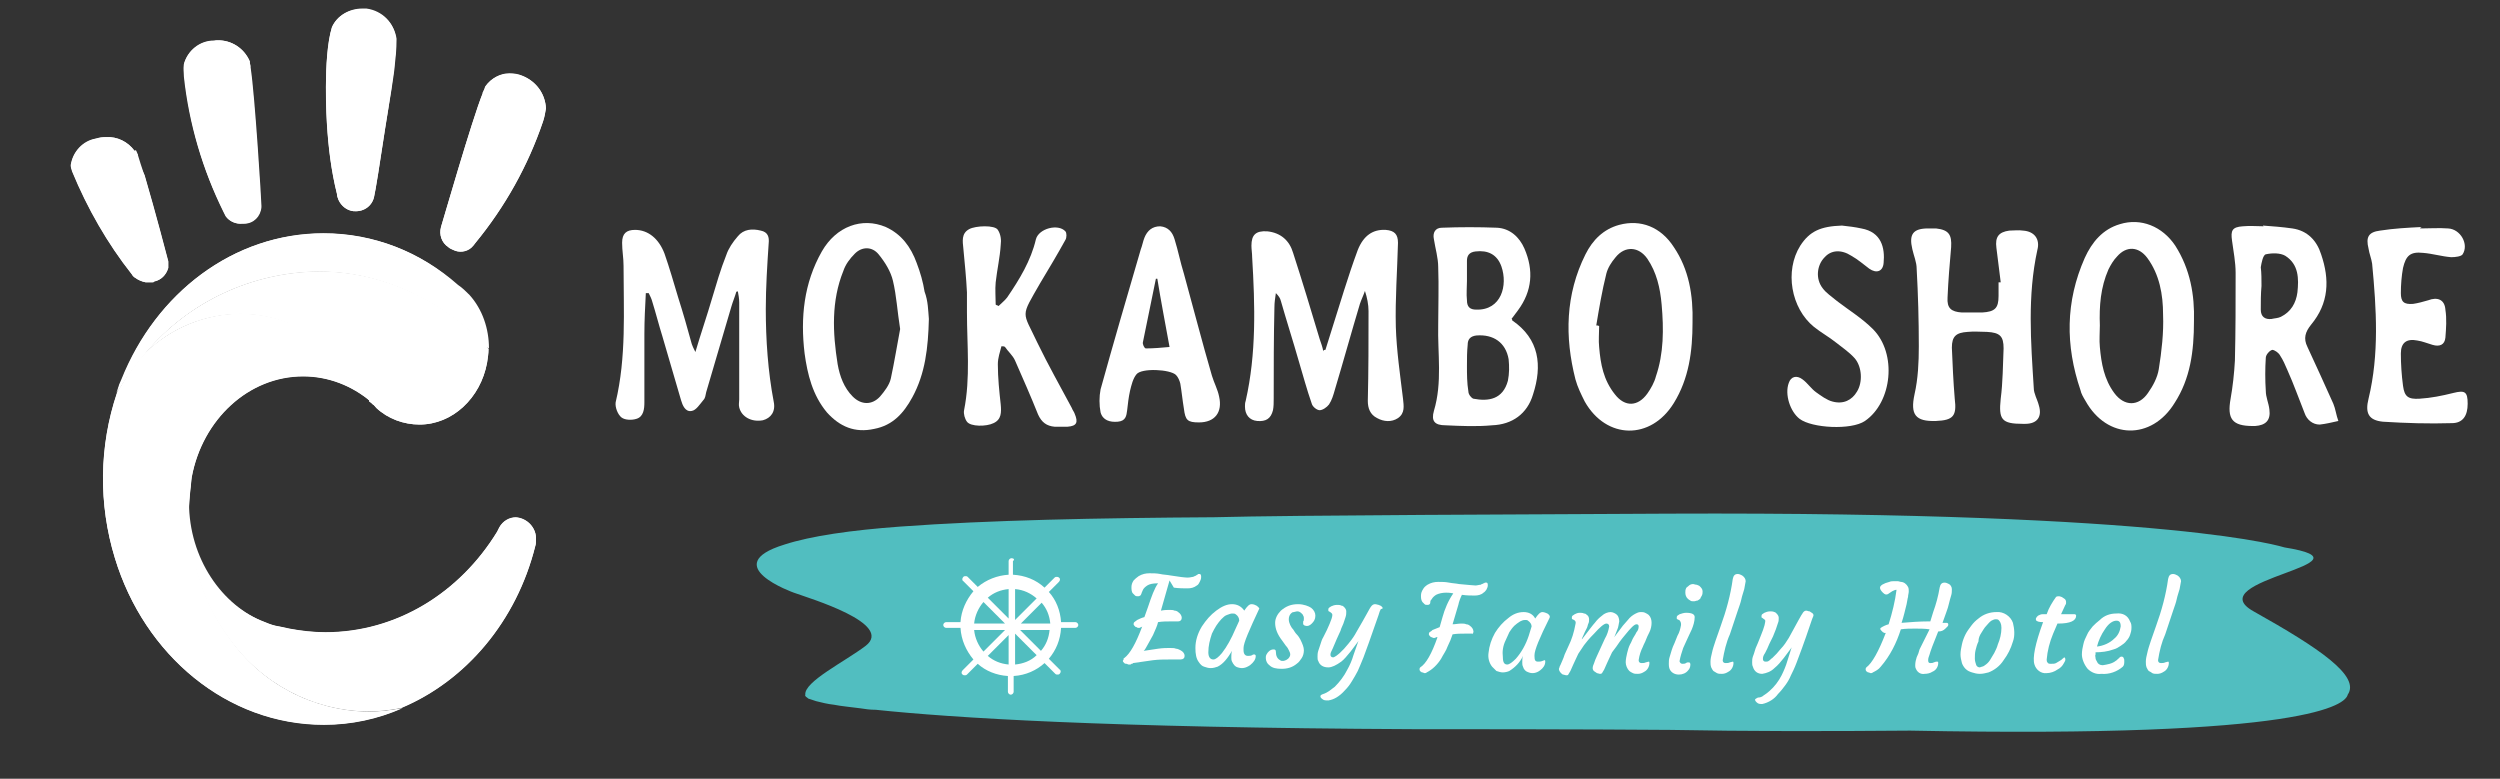 <?xml version="1.0" encoding="utf-8"?>
<!-- Generator: Adobe Illustrator 26.0.2, SVG Export Plug-In . SVG Version: 6.00 Build 0)  -->
<svg version="1.1" id="Raggruppa_2561" xmlns="http://www.w3.org/2000/svg" xmlns:xlink="http://www.w3.org/1999/xlink" x="0px"
	 y="0px" viewBox="0 0 348 108.4" style="enable-background:new 0 0 348 108.4;" xml:space="preserve">
<rect x="0" y="0" width="348" height="108.4" fill="#333333" stroke="none"/>
<style type="text/css">
	.st0{fill:#FFFFFF;}
	.st1{clip-path:url(#SVGID_00000097459153521170811640000006826788039460145286_);}
	.st2{clip-path:url(#SVGID_00000147902473873570637360000013088000621549203902_);}
	.st3{clip-path:url(#SVGID_00000096040805560147888830000005161717163280212387_);}
	.st4{clip-path:url(#SVGID_00000117667524879674930750000012192776267245024916_);}
	.st5{clip-path:url(#SVGID_00000011741719012884853940000003886875926900858775_);}
	.st6{clip-path:url(#SVGID_00000157994508852484101730000003510609396440663973_);}
	.st7{clip-path:url(#SVGID_00000005253587529971141590000005188733801912211590_);}
	.st8{clip-path:url(#SVGID_00000155855100814291497810000018444778819530661308_);}
	.st9{fill:#51BEC0;}
</style>
<g id="Raggruppa_2528">
	<g>
		<g id="Raggruppa_2527">
			<path id="Tracciato_33000" class="st0" d="M16.9,52.8c-0.1,0.3-0.3,0.6-0.4,1c-0.1,0.3-0.2,0.6-0.3,0.9c0.2-0.3,0.4-0.7,0.6-1
				c1-1.6,2.2-3.1,3.4-4.6c6-7.1,14.8-11.2,24.1-11.3c3.2,0,6.3,0.5,9.3,1.5c5.5,1.8,10.4,5,14.3,9.3v-0.1c0-2.7-0.9-5.4-2.7-7.4
				c-0.5-0.5-1-1-1.6-1.4C58.6,35,51.9,32.5,45,32.5C32.5,32.5,21.7,40.8,16.9,52.8"/>
		</g>
	</g>
</g>
<g id="Raggruppa_2530" transform="translate(16.263 32.465)">
	<g>
		<defs>
			<path id="SVGID_1_" d="M0.7,20.4c-0.1,0.3-0.3,0.6-0.4,1c-0.1,0.3-0.2,0.6-0.3,0.9c0.2-0.3,0.4-0.7,0.6-1c1-1.6,2.2-3.1,3.4-4.6
				C10,9.5,18.9,5.4,28.2,5.3c3.2,0,6.3,0.5,9.3,1.5c5.5,1.8,10.4,5,14.3,9.3V16c0-2.7-0.9-5.4-2.7-7.4c-0.5-0.5-1-1-1.6-1.4
				C42.3,2.6,35.7,0,28.8,0C16.2,0,5.4,8.4,0.7,20.4"/>
		</defs>
		<clipPath id="SVGID_00000046334963573001515550000012970175179201649837_">
			<use xlink:href="#SVGID_1_"  style="overflow:visible;"/>
		</clipPath>
		<g id="Raggruppa_2529" style="clip-path:url(#SVGID_00000046334963573001515550000012970175179201649837_);">
			<path id="Tracciato_33001" class="st0" d="M51.8,23l-52.1-0.8L0-0.8L52.2,0L51.8,23z"/>
		</g>
	</g>
</g>
<g id="Raggruppa_2532">
	<g>
		<g id="Raggruppa_2531">
			<path id="Tracciato_33003" class="st0" d="M20.3,49.1c-1.3,1.4-2.4,3-3.4,4.6c-0.2,0.3-0.4,0.7-0.6,1c-2.5,7.4-2.6,15.5-0.3,23
				c4.1,13.5,15.6,23.2,29.1,23.2c3.8,0,7.5-0.8,10.9-2.3c-1.5,0.3-3.1,0.5-4.7,0.5c-7.7-0.1-15-3.9-19.4-10.3
				c-1.7-2.3-3-4.8-3.9-7.5c-1.1-3.2-1.7-6.6-1.7-10c0-1,0.1-2.1,0.2-3.1c0.1-0.6,0.1-1.2,0.2-1.8c1.5-8,7.9-14,15.5-14
				c3.5,0,6.8,1.3,9.4,3.5c0-0.1-0.1-0.2-0.1-0.3c-0.5-1-1-1.9-1.6-2.8c-2-3.1-4.8-5.5-8.1-7.2c-2.5-1.2-5.3-1.9-8.1-1.9
				C28.6,43.7,23.8,45.6,20.3,49.1"/>
		</g>
	</g>
</g>
<g id="Raggruppa_2534" transform="translate(14.285 43.661)">
	<g>
		<defs>
			<path id="SVGID_00000162352173811104825330000002063308608066414523_" d="M6,5.4c-1.3,1.4-2.4,3-3.4,4.6c-0.2,0.3-0.4,0.7-0.6,1
				c-2.5,7.4-2.6,15.5-0.3,23c4.1,13.5,15.6,23.2,29.1,23.2c3.8,0,7.5-0.8,10.9-2.3c-1.5,0.3-3.1,0.5-4.7,0.5
				c-7.7-0.1-15-3.9-19.4-10.3c-1.7-2.3-3-4.8-3.9-7.5c-1.1-3.2-1.7-6.6-1.7-10c0-1,0.1-2.1,0.2-3.1c0.1-0.6,0.1-1.2,0.2-1.8
				c1.5-8,7.9-14,15.5-14c3.5,0,6.8,1.3,9.4,3.5c0-0.1-0.1-0.2-0.1-0.3c-0.5-1-1-1.9-1.6-2.8c-2-3.1-4.8-5.5-8.1-7.2
				C24.8,0.7,22,0,19.2,0C14.3,0,9.6,2,6,5.4"/>
		</defs>
		<clipPath id="SVGID_00000034053333611218329210000007235274919139734921_">
			<use xlink:href="#SVGID_00000162352173811104825330000002063308608066414523_"  style="overflow:visible;"/>
		</clipPath>
		<g id="Raggruppa_2533" style="clip-path:url(#SVGID_00000034053333611218329210000007235274919139734921_);">
			<path id="Tracciato_33004" class="st0" d="M52.1,2L40.2,64.8l-50.6-9.6L1.4-7.6L52.1,2z"/>
		</g>
	</g>
</g>
<g id="Raggruppa_2536">
	<g>
		<g id="Raggruppa_2535">
			<path id="Tracciato_33006" class="st0" d="M20.3,49.1c3.5-3.5,8.3-5.4,13.2-5.4c2.8,0,5.6,0.7,8.1,1.9c3.3,1.6,6.1,4.1,8.1,7.2
				c0.6,0.9,1.2,1.8,1.6,2.8c0.1,0.1,0.1,0.2,0.1,0.3c0.2,0.1,0.4,0.3,0.5,0.4c0.2,0.1,0.3,0.3,0.5,0.5c1.6,1.5,3.8,2.3,6,2.3
				c4.6,0,8.5-3.7,9.4-8.6c0.1-0.6,0.2-1.3,0.2-1.9c-3.9-4.3-8.8-7.5-14.3-9.3c-3-1-6.2-1.5-9.3-1.5C35.1,37.9,26.3,42,20.3,49.1"/>
		</g>
	</g>
</g>
<g id="Raggruppa_2538" transform="translate(20.296 37.79)">
	<g>
		<defs>
			<path id="SVGID_00000006708491796063550630000002274552310662584973_" d="M0,11.3c3.5-3.5,8.3-5.4,13.2-5.4
				c2.8,0,5.6,0.7,8.1,1.9c3.3,1.6,6.1,4.1,8.1,7.2c0.6,0.9,1.2,1.8,1.6,2.8c0.1,0.1,0.1,0.2,0.1,0.3c0.2,0.1,0.4,0.3,0.5,0.4
				c0.2,0.1,0.3,0.3,0.5,0.5c1.6,1.5,3.8,2.3,6,2.3c4.6,0,8.5-3.7,9.4-8.6c0.1-0.6,0.2-1.3,0.2-1.9C43.9,6.5,39,3.3,33.5,1.5
				c-3-1-6.2-1.5-9.3-1.5C14.8,0.1,6,4.2,0,11.3"/>
		</defs>
		<clipPath id="SVGID_00000118362473518738630170000002377804057413089157_">
			<use xlink:href="#SVGID_00000006708491796063550630000002274552310662584973_"  style="overflow:visible;"/>
		</clipPath>
		<g id="Raggruppa_2537" style="clip-path:url(#SVGID_00000118362473518738630170000002377804057413089157_);">
			<path id="Tracciato_33007" class="st0" d="M36.7,41.5L-9,16.4l20.1-36.6L56.7,4.9L36.7,41.5z"/>
		</g>
	</g>
</g>
<g id="Raggruppa_2540">
	<g>
		<g id="Raggruppa_2539">
			<path id="Tracciato_33009" class="st0" d="M26.2,71.2c0,3.4,0.6,6.8,1.7,10c0.9,2.7,2.2,5.2,3.9,7.5c4.4,6.3,11.7,10.2,19.4,10.3
				c1.6,0,3.2-0.2,4.7-0.5c9-3.8,16-12.1,18.6-22.5c0.1-0.3,0.1-0.6,0.1-0.9c0.1-1.6-1.2-3-2.8-3.1c-0.9,0-1.8,0.5-2.3,1.4l0,0
				c-0.1,0.2-0.2,0.4-0.3,0.6c-5.2,8.5-14,14-23.9,14c-1.7,0-3.4-0.2-5-0.5c-0.5-0.1-0.9-0.2-1.4-0.3c-0.7-0.1-1.3-0.3-2-0.6
				c-6.3-2.3-10.9-8.9-10.9-16.7c0-0.6,0-1.2,0.1-1.8C26.3,69.2,26.2,70.2,26.2,71.2"/>
		</g>
	</g>
</g>
<g id="Raggruppa_2542" transform="translate(26.209 68.139)">
	<g>
		<defs>
			<path id="SVGID_00000043429065423257944140000017125389998770562952_" d="M0,3.1c0,3.4,0.6,6.8,1.7,10c0.9,2.7,2.2,5.2,3.9,7.5
				C10.1,27,17.3,30.8,25,30.9c1.6,0,3.2-0.2,4.7-0.5c9-3.8,16-12.1,18.6-22.5c0.1-0.3,0.1-0.6,0.1-0.9c0.1-1.6-1.2-3-2.8-3.1
				c-0.9,0-1.8,0.5-2.3,1.4l0,0c-0.1,0.2-0.2,0.4-0.3,0.6c-5.2,8.5-14,14-23.9,14c-1.7,0-3.4-0.2-5-0.5c-0.5-0.1-0.9-0.2-1.4-0.3
				c-0.7-0.1-1.3-0.3-2-0.6C4.7,16.2,0.1,9.6,0.1,1.8c0-0.6,0-1.2,0.1-1.8C0.1,1,0,2.1,0,3.1"/>
		</defs>
		<clipPath id="SVGID_00000073712707108996689440000018199169625606091681_">
			<use xlink:href="#SVGID_00000043429065423257944140000017125389998770562952_"  style="overflow:visible;"/>
		</clipPath>
		<g id="Raggruppa_2541" style="clip-path:url(#SVGID_00000073712707108996689440000018199169625606091681_);">
			<rect id="Rettangolo_1855" x="0" y="0" class="st0" width="48.5" height="30.9"/>
		</g>
	</g>
</g>
<g id="Raggruppa_2544">
	<g>
		<g id="Raggruppa_2543">
			<path id="Tracciato_33011" class="st0" d="M46.2,3.8c-1.3,4.2-0.7,13.4-0.7,13.4c0.2,3.3,0.6,6.6,1.4,9.8c0,0.3,0.1,0.5,0.2,0.8
				c0.4,0.9,1.2,1.5,2.1,1.6l0.1,0c1.4,0.1,2.6-0.8,2.8-2.2c0.1-0.3,0.8-4.6,1.5-9.3c0.6-3.7,1.3-7.6,1.4-9.3
				c0.2-1.4,0.2-3.2,0.2-3.2l0,0c-0.3-2.1-2-3.8-4.1-4.1c-0.2,0-0.4,0-0.6,0C48.6,1.2,46.9,2.2,46.2,3.8"/>
		</g>
	</g>
</g>
<g id="Raggruppa_2546" transform="translate(45.315 1.189)">
	<g>
		<defs>
			<path id="SVGID_00000114787542907600757610000008037528777207077038_" d="M0.9,2.6c-1.3,4.2-0.7,13.4-0.7,13.4
				c0.2,3.3,0.6,6.6,1.4,9.8c0,0.3,0.1,0.5,0.2,0.8c0.4,0.9,1.2,1.5,2.1,1.6l0.1,0c1.4,0.1,2.6-0.8,2.8-2.2c0.1-0.3,0.8-4.6,1.5-9.3
				C8.9,13,9.5,9.1,9.6,7.4C9.8,6,9.8,4.2,9.8,4.2l0,0C9.6,2,7.9,0.3,5.7,0C5.5,0,5.3,0,5.1,0C3.3,0,1.6,1,0.9,2.6"/>
		</defs>
		<clipPath id="SVGID_00000150071972500024952380000007126728811014017156_">
			<use xlink:href="#SVGID_00000114787542907600757610000008037528777207077038_"  style="overflow:visible;"/>
		</clipPath>
		<g id="Raggruppa_2545" style="clip-path:url(#SVGID_00000150071972500024952380000007126728811014017156_);">
			<path id="Tracciato_33012" class="st0" d="M-0.3,29.5L-3.7,0.4L9.7-1.2l3.4,29.1L-0.3,29.5z"/>
		</g>
	</g>
</g>
<g id="Raggruppa_2548">
	<g>
		<g id="Raggruppa_2547">
			<path id="Tracciato_33014" class="st0" d="M67.6,12l-0.1,0.2c0,0.1-0.1,0.3-0.2,0.5c0,0.1-0.1,0.1-0.1,0.2l0,0.1
				c-1.5,3.7-5.6,18-5.8,18.6c-0.3,1.1,0.1,2.2,1,2.8c0.2,0.2,0.5,0.3,0.7,0.4c0.8,0.4,1.8,0.3,2.5-0.3c0.2-0.2,0.4-0.4,0.6-0.7
				c4.1-5,7.3-10.7,9.4-16.9c0.2-0.6,0.3-1.2,0.4-1.8c-0.1-2-1.3-3.7-3.2-4.5c-0.6-0.3-1.2-0.4-1.9-0.4C69.6,10.2,68.4,10.9,67.6,12
				"/>
		</g>
	</g>
</g>
<g id="Raggruppa_2550" transform="translate(61.287 10.276)">
	<g>
		<defs>
			<path id="SVGID_00000049218645213849416260000017008605893434282625_" d="M6.3,1.7L6.2,1.9C6.2,2,6.1,2.2,6,2.4
				C6,2.4,6,2.5,5.9,2.6l0,0.1c-1.5,3.7-5.6,18-5.8,18.6c-0.3,1.1,0.1,2.2,1,2.8c0.2,0.2,0.5,0.3,0.7,0.4c0.8,0.4,1.8,0.3,2.5-0.3
				c0.2-0.2,0.4-0.4,0.6-0.7c4.1-5,7.3-10.7,9.4-16.9c0.2-0.6,0.3-1.2,0.4-1.8c-0.1-2-1.3-3.7-3.2-4.5C11,0.1,10.3,0,9.7,0
				C8.3,0,7.1,0.6,6.3,1.7"/>
		</defs>
		<clipPath id="SVGID_00000138547901414198954920000007597086360999128964_">
			<use xlink:href="#SVGID_00000049218645213849416260000017008605893434282625_"  style="overflow:visible;"/>
		</clipPath>
		<g id="Raggruppa_2549" style="clip-path:url(#SVGID_00000138547901414198954920000007597086360999128964_);">
			<path id="Tracciato_33015" class="st0" d="M-12.6,12.2l20-19.7l19.7,20.2l-20,19.7L-12.6,12.2z"/>
		</g>
	</g>
</g>
<g id="Raggruppa_2552">
	<g>
		<g id="Raggruppa_2551">
			<path id="Tracciato_33017" class="st0" d="M29.8,5.7c-2,0-3.7,1.4-4.2,3.3c-0.1,0.6,0,1.2,0,1.7c0.7,6.5,2.6,12.9,5.5,18.8
				c0.1,0.2,0.2,0.4,0.3,0.6c0.5,0.7,1.4,1.1,2.3,1h0.2c1.3,0,2.3-1,2.4-2.3v-0.1l0-0.1c0-0.6-0.9-15.3-1.5-19.2v0V9.4
				c0-0.1,0-0.1,0-0.2c0-0.2-0.1-0.3-0.1-0.5l0-0.2l0,0c-0.7-1.8-2.5-2.9-4.4-2.9C30.1,5.6,30,5.6,29.8,5.7"/>
		</g>
	</g>
</g>
<g id="Raggruppa_2554" transform="translate(25.591 5.64)">
	<g>
		<defs>
			<path id="SVGID_00000013169298986328069860000000723210322343222408_" d="M4.2,0C2.2,0,0.5,1.4,0,3.3C0,3.9,0,4.5,0.1,5.1
				C0.8,11.6,2.6,18,5.6,23.9c0.1,0.2,0.2,0.4,0.3,0.6c0.5,0.7,1.4,1.1,2.3,1h0.2c1.3,0,2.3-1,2.4-2.3v-0.1l0-0.1
				c0-0.6-0.9-15.3-1.5-19.2v0V3.8c0-0.1,0-0.1,0-0.2c0-0.2-0.1-0.3-0.1-0.5l0-0.2l0,0C8.4,1.1,6.6-0.1,4.7,0C4.5,0,4.4,0,4.2,0"/>
		</defs>
		<clipPath id="SVGID_00000082362195934509791530000000630867438118391685_">
			<use xlink:href="#SVGID_00000013169298986328069860000000723210322343222408_"  style="overflow:visible;"/>
		</clipPath>
		<g id="Raggruppa_2553" style="clip-path:url(#SVGID_00000082362195934509791530000000630867438118391685_);">
			<path id="Tracciato_33018" class="st0" d="M0.6,28.1L-6,1.5l16.1-4l6.5,26.6L0.6,28.1z"/>
		</g>
	</g>
</g>
<g id="Raggruppa_2556">
	<g>
		<g id="Raggruppa_2555">
			<path id="Tracciato_33020" class="st0" d="M13.4,19.3c-1.9,0.4-3.3,1.9-3.5,3.7c0,0.3,0.1,0.6,0.2,0.9c2.1,5.1,4.9,10,8.3,14.3
				c0.1,0.2,0.3,0.4,0.5,0.5c0.4,0.3,0.9,0.5,1.4,0.6H21l0.2,0c0.1,0,0.2,0,0.2-0.1c1-0.2,1.7-0.9,2-1.9v-0.7c0-0.1,0-0.1,0-0.2
				c-0.1-0.4-1.8-6.9-3.3-12c-0.4-1.2-0.7-2.1-0.9-2.8v0l0-0.1c0-0.1-0.1-0.1-0.1-0.2c-0.1-0.2-0.1-0.3-0.2-0.4l0,0c0,0,0,0,0,0
				L18.7,21c-0.9-1.3-2.4-2-3.9-1.9C14.3,19.1,13.8,19.1,13.4,19.3"/>
		</g>
	</g>
</g>
<g id="Raggruppa_2558" transform="translate(9.837 19.086)">
	<g>
		<defs>
			<path id="SVGID_00000059307772817806373700000001628936629605519765_" d="M3.5,0.2C1.7,0.5,0.3,2,0,3.9c0,0.3,0.1,0.6,0.2,0.9
				c2.1,5.1,4.9,10,8.3,14.3c0.1,0.2,0.3,0.4,0.5,0.5c0.4,0.3,0.9,0.5,1.4,0.6h0.8l0.2,0c0.1,0,0.2,0,0.2-0.1c1-0.2,1.7-0.9,2-1.9
				v-0.7c0-0.1,0-0.1,0-0.2c-0.1-0.4-1.8-6.9-3.3-12C9.8,4.4,9.5,3.4,9.2,2.8v0l0-0.1c0-0.1-0.1-0.1-0.1-0.2C9.1,2.4,9,2.2,9,2.1
				l0,0c0,0,0,0,0,0L8.9,1.9C8,0.7,6.5-0.1,4.9,0C4.5,0,4,0.1,3.5,0.2"/>
		</defs>
		<clipPath id="SVGID_00000050625758081346639430000015330577298478593208_">
			<use xlink:href="#SVGID_00000059307772817806373700000001628936629605519765_"  style="overflow:visible;"/>
		</clipPath>
		<g id="Raggruppa_2557" style="clip-path:url(#SVGID_00000050625758081346639430000015330577298478593208_);">
			<path id="Tracciato_33021" class="st0" d="M5.2,26.9l-15-19.1L8.3-6.6l15,19.1L5.2,26.9z"/>
		</g>
	</g>
</g>
<g>
	<path id="Tracciato_33024_00000121270313821181462770000013697994458847396030_" class="st9" d="M313.7,85.1
		c-7.9-4.4,17.9-6.7,4.3-8.9c-0.1,0-14.6-5-85.7-4.7l0,0c-17.5,0.1-52.4,0.2-63.3,0.5l0,0c-16.1,0.1-31.4,0.4-43.7,1.3
		c-6.8,0.5-12.4,1.3-16.1,2.5c-9.4,2.9,1.3,6.7,1.3,6.7c2.2,0.8,14,4.3,10,7.4c-2.9,2.2-8.6,5-8.4,6.8c0,0-0.1,0.1,0.1,0.3
		c0.2,0.1,0.3,0.3,0.5,0.3c0.3,0.1,0.6,0.2,0.9,0.3c0.8,0.2,1.6,0.4,2.5,0.5c1,0.2,2.2,0.3,3.7,0.5l0,0c0.6,0.1,1.3,0.2,2.1,0.2
		c10.5,1.1,31.9,2.5,74.9,2.7c1.1,0,2.1,0,3.2,0c1.1,0,20.9,0,32.5,0.1l0,0c10.5,0.2,21.7,0.2,33.4,0.1c55.8,1.1,60.6-3.7,60.9-5
		C328.6,94.1,322.8,90.2,313.7,85.1"/>
	<path id="Tracciato_33026_00000169532530645578542590000010880031830595824283_" class="st0" d="M205.1,87.9c0-0.3-0.2-0.6-0.5-0.8
		c-0.1-0.1-0.3-0.2-0.5-0.2c-0.2-0.1-0.4-0.1-0.7-0.1c-0.4,0-0.8,0.1-1.2,0.1l0.8-2.7c0.1-0.5,0.3-1,0.5-1.4
		c0.7,0.1,1.3,0.1,1.8,0.1c0.4,0,0.9-0.1,1.2-0.4c0.2-0.1,0.3-0.3,0.4-0.4c0.1-0.2,0.2-0.4,0.2-0.6s0-0.4-0.2-0.4
		c-0.1,0-0.2,0-0.2,0s-0.1,0.1-0.2,0.1c-0.1,0.1-0.3,0.1-0.4,0.2c-0.2,0-0.5,0.1-0.7,0.1c-0.3,0-1.1-0.1-2.3-0.2
		c-0.5-0.1-0.9-0.1-1.4-0.2s-1-0.1-1.5-0.1s-1,0.1-1.5,0.4c-0.3,0.2-0.5,0.4-0.6,0.6c-0.2,0.3-0.3,0.6-0.3,0.9s0,0.6,0.2,0.9
		c0.1,0.1,0.2,0.2,0.3,0.3c0.1,0.1,0.2,0.1,0.4,0.1c0.1,0,0.2,0,0.3-0.1s0.1-0.2,0.1-0.3c0-0.2,0.1-0.3,0.2-0.4
		c0.1-0.2,0.3-0.4,0.6-0.6c0.4-0.2,0.9-0.3,1.4-0.3c0.2,0,0.5,0,1,0.1c-0.7,1-1.2,2.2-1.5,3.3l-0.4,1.4c-0.3,0.1-0.7,0.3-1,0.4
		c-0.1,0.1-0.2,0.2-0.4,0.3c-0.1,0.1-0.1,0.2-0.1,0.3c0,0.1,0.1,0.2,0.2,0.3c0.1,0.1,0.1,0.1,0.2,0.1c0.1,0,0.1,0.1,0.2,0.1
		c0.1,0,0.1,0,0.2,0c0,0,0.1,0,0.2-0.1h0.2c-0.8,2.3-1.6,3.7-2.4,4.2c-0.1,0.1-0.1,0.2-0.1,0.3c0,0.1,0.1,0.3,0.2,0.3
		c0.1,0.1,0.1,0.1,0.2,0.1c0.1,0,0.2,0.1,0.3,0.1s0.2,0,0.3-0.1c0.8-0.4,1.5-1.1,2-1.9c0.3-0.6,0.7-1.1,0.9-1.7
		c0.3-0.6,0.5-1.1,0.7-1.7c0.6-0.1,1.1-0.1,1.7-0.1c0.2,0,0.4,0,0.6,0s0.3,0,0.5,0C204.9,88.4,205.1,88.2,205.1,87.9
		C205.2,88,205.2,87.9,205.1,87.9z M213.6,91.2c0-0.7,0.7-2.4,2.1-5.2c0.1-0.2,0-0.4-0.3-0.6c-0.2-0.1-0.5-0.2-0.7-0.2
		c-0.3,0-0.6,0.3-1,0.9c-0.3-0.6-0.9-0.9-1.6-0.9c-0.8,0-1.5,0.3-2.1,0.8c-0.8,0.6-1.4,1.3-1.9,2.1c-0.5,0.9-0.8,1.8-0.9,2.8
		c-0.1,0.7,0.1,1.4,0.5,1.9c0.2,0.2,0.4,0.4,0.6,0.6c0.3,0.1,0.6,0.2,0.9,0.2c0.3,0,0.7-0.1,0.9-0.2c0.8-0.5,1.5-1.2,1.9-2.1
		c-0.1,0.3-0.1,0.6-0.1,0.9c0,0.2,0,0.4,0.1,0.6c0.1,0.4,0.4,0.7,0.8,0.8c0.5,0.2,1.1,0.1,1.6-0.3c0.4-0.3,0.7-0.7,0.7-1.2
		c0-0.1,0-0.2-0.1-0.2l0,0c-0.1,0-0.2,0.1-0.3,0.1c-0.2,0.1-0.4,0.1-0.6,0.1c-0.4,0-0.5-0.2-0.5-0.8
		C213.6,91.4,213.6,91.3,213.6,91.2L213.6,91.2z M209.6,89.1c0.2-0.4,0.3-0.7,0.5-1.1c0.2-0.3,0.4-0.6,0.7-0.9
		c0.2-0.2,0.5-0.4,0.8-0.6c0.2-0.1,0.4-0.2,0.7-0.2c0.2,0,0.3,0,0.4,0.1c0.3,0.2,0.5,0.5,0.5,0.8c-0.1,0.4-0.3,0.9-0.4,1.3
		c-0.4,1.2-1,2.3-1.8,3.2c-0.5,0.5-0.9,0.8-1.2,0.8c-0.4,0-0.6-0.3-0.6-1C209.1,90.7,209.2,89.9,209.6,89.1L209.6,89.1z M224,87.2
		c-0.1,0.6-0.3,1.2-0.6,1.7l-1.1,2.4c-0.2,0.4-0.3,0.7-0.4,1c-0.1,0.2-0.2,0.5-0.2,0.7s0.1,0.4,0.3,0.5c0.1,0.1,0.2,0.1,0.3,0.2
		c0.1,0,0.3,0.1,0.4,0.1c0.1,0,0.2,0,0.3-0.1c0.1-0.2,0.2-0.3,0.3-0.5l0.4-0.9c0.2-0.4,0.4-0.9,0.7-1.5L225,90
		c0.2-0.3,0.6-0.9,1.2-1.6c0.8-1,1.3-1.5,1.6-1.5c0.2,0,0.3,0.1,0.3,0.3c0,0.3-0.1,0.6-0.3,0.8c-0.1,0.2-0.2,0.4-0.4,0.7
		s-0.3,0.7-0.5,1c-0.2,0.4-0.3,0.8-0.4,1.2c-0.1,0.4-0.2,0.9-0.2,1.3s0.2,0.9,0.5,1.2c0.1,0.1,0.3,0.2,0.5,0.3
		c0.2,0.1,0.4,0.1,0.7,0.1s0.6-0.1,0.9-0.3c0.4-0.2,0.7-0.7,0.7-1.2c0-0.1,0-0.2-0.1-0.2l0,0c-0.1,0-0.3,0.1-0.4,0.1
		c-0.2,0.1-0.4,0.1-0.6,0.1c-0.2,0-0.4-0.1-0.4-0.4c0.1-0.7,0.3-1.3,0.6-1.9c0.1-0.3,0.3-0.6,0.4-0.9s0.3-0.7,0.5-1.1
		s0.3-0.9,0.3-1.3s-0.1-0.8-0.4-1.1c-0.1-0.1-0.3-0.2-0.5-0.3c-0.2-0.1-0.4-0.1-0.6-0.1c-0.3,0-0.5,0.1-0.7,0.2
		c-0.4,0.2-0.8,0.5-1.1,0.9l-0.7,0.8l-1.2,1.6c0.1-0.2,0.2-0.5,0.4-1c0.2-0.4,0.2-0.8,0.3-1.2c0-0.3-0.1-0.7-0.3-0.9
		c-0.2-0.2-0.6-0.4-0.9-0.4c-0.4,0-0.9,0.2-1.2,0.5c-0.4,0.3-0.7,0.6-1,1c-0.2,0.2-0.8,1-1.8,2.3c0,0,0,0,0-0.1l0.4-0.9
		c0.1-0.2,0.2-0.4,0.3-0.6s0.1-0.4,0.2-0.6c0.1-0.2,0.1-0.4,0.1-0.6s-0.1-0.5-0.3-0.6c-0.1-0.1-0.2-0.2-0.4-0.2
		c-0.2-0.1-0.4-0.1-0.6-0.1c-0.3,0-0.5,0.1-0.7,0.2c-0.1,0.1-0.2,0.1-0.3,0.2s-0.1,0.2-0.1,0.3c0,0.1,0,0.2,0.1,0.2l0.2,0.1
		c0.2,0.1,0.3,0.3,0.2,0.6c-0.2,1.1-0.5,2.1-1,3.1l-0.5,1.1c-0.1,0.3-0.2,0.6-0.3,0.8l-0.3,0.7c-0.1,0.1-0.1,0.3-0.2,0.5
		c0,0.2,0.1,0.4,0.3,0.6c0.1,0.1,0.2,0.2,0.3,0.2s0.3,0.1,0.4,0.1c0.1,0,0.3,0,0.3-0.1c0.1-0.2,0.2-0.3,0.3-0.5l0.4-0.9
		c0.2-0.4,0.4-0.9,0.7-1.5l0.8-1.2c0.3-0.4,0.7-0.9,1.4-1.6c0.8-0.9,1.4-1.4,1.7-1.4C223.8,86.8,224,86.9,224,87.2L224,87.2z
		 M224.4,89.1L224.4,89.1L224.4,89.1L224.4,89.1L224.4,89.1z M236.9,82.9c0.1-0.2,0.1-0.4,0.1-0.6c0-0.3-0.2-0.5-0.4-0.7
		c-0.1-0.1-0.2-0.1-0.4-0.2c-0.2,0-0.4-0.1-0.5-0.1c-0.3,0-0.5,0.1-0.7,0.3c-0.1,0.1-0.3,0.2-0.3,0.3c-0.1,0.2-0.1,0.4-0.1,0.6
		c0,0.3,0.1,0.6,0.3,0.8c0.1,0.1,0.2,0.2,0.4,0.3c0.1,0.1,0.3,0.1,0.5,0.1s0.3-0.1,0.5-0.1c0.2-0.1,0.3-0.2,0.4-0.3
		C236.7,83.2,236.8,83.1,236.9,82.9L236.9,82.9z M234.7,92.3c-0.2,0.1-0.3,0.1-0.5,0.1s-0.3-0.1-0.4-0.3V92c0.1-0.6,0.3-1.2,0.5-1.8
		l0.5-1.1c0.2-0.4,0.4-0.9,0.7-1.5c0.2-0.5,0.4-1.1,0.4-1.7c0-0.4-0.4-0.6-1.2-0.6c-0.3,0-0.6,0.1-0.9,0.2c-0.1,0.1-0.2,0.1-0.3,0.2
		s-0.1,0.2-0.1,0.3c0,0.1,0,0.2,0.1,0.2l0.2,0.1c0.1,0,0.1,0.1,0.2,0.2c0.1,0.2,0.1,0.3,0.1,0.5c-0.1,0.5-0.2,1-0.5,1.5l-0.4,1
		c-0.2,0.4-0.3,0.7-0.4,1s-0.2,0.7-0.3,1s-0.1,0.6-0.1,0.9c0,0.2,0,0.4,0.1,0.7c0.2,0.5,0.7,0.8,1.3,0.8c0.5,0,1-0.2,1.3-0.6
		c0.2-0.2,0.3-0.5,0.3-0.8c0-0.2-0.1-0.3-0.2-0.3C234.9,92.2,234.8,92.2,234.7,92.3L234.7,92.3z M239,93.7c0.2,0.1,0.4,0.1,0.7,0.1
		s0.6-0.1,0.9-0.3c0.4-0.2,0.7-0.7,0.7-1.2c0-0.1,0-0.2-0.1-0.2l0,0c-0.1,0-0.3,0.1-0.4,0.1c-0.2,0.1-0.4,0.1-0.6,0.1
		c-0.2,0-0.4-0.1-0.4-0.4c0.2-1.2,0.5-2.5,1-3.6l1.1-3.3c0.2-0.6,0.4-1.1,0.5-1.6s0.3-1,0.4-1.4c0.1-0.4,0.1-0.7,0.2-1.1
		c0-0.3-0.2-0.6-0.5-0.8c-0.2-0.1-0.4-0.2-0.6-0.2c-0.4,0-0.6,0.2-0.7,0.7c-0.3,2.2-0.9,4.4-1.7,6.6l-0.7,2
		c-0.2,0.6-0.4,1.2-0.5,1.7c-0.1,0.4-0.2,0.8-0.2,1.2c0,0.3,0,0.5,0.1,0.8c0.1,0.2,0.2,0.4,0.3,0.5C238.7,93.5,238.8,93.6,239,93.7
		L239,93.7z M245.3,93.8c0.6-0.1,1.2-0.3,1.7-0.8c0.5-0.4,0.9-0.9,1.3-1.4l0.6-0.8c0.2-0.3,0.4-0.5,0.5-0.7l-0.6,1.9
		c-0.2,0.7-0.5,1.4-0.8,2c-0.4,0.8-1,1.6-1.7,2.2c-0.2,0.2-0.5,0.4-0.8,0.6c-0.2,0.2-0.5,0.3-0.8,0.3c-0.2,0.1-0.4,0.2-0.4,0.3
		c0,0.1,0.1,0.3,0.4,0.5c0.2,0.1,0.4,0.1,0.6,0.1c0.9-0.2,1.7-0.7,2.2-1.4c0.4-0.4,0.7-0.8,1-1.2c0.3-0.4,0.6-0.9,0.8-1.4
		c0.2-0.4,0.5-1,0.8-1.8s1-2.6,2-5.6c0.1-0.3,0.2-0.6,0.3-0.8s0-0.4-0.2-0.5c-0.1-0.1-0.2-0.1-0.3-0.2c-0.2,0-0.3-0.1-0.5-0.1
		s-0.4,0.2-0.5,0.4c-0.1,0.1-0.7,1.2-1.9,3.4c-0.3,0.5-0.7,1.1-1.1,1.5c-0.2,0.2-0.4,0.5-0.6,0.7c-0.2,0.2-0.4,0.4-0.6,0.6
		c-0.2,0.1-0.3,0.3-0.5,0.4c-0.1,0.1-0.3,0.1-0.4,0.1c-0.1,0-0.2,0-0.3-0.1s-0.1-0.2-0.1-0.3c0-0.3,0.1-0.5,0.3-0.8l0.3-0.6
		c0.1-0.3,0.4-0.9,0.8-1.7c0.1-0.3,0.3-0.7,0.4-1s0.2-0.6,0.3-0.9c0.1-0.2,0.1-0.5,0.1-0.7s-0.1-0.4-0.3-0.6
		c-0.1-0.1-0.2-0.2-0.3-0.2c-0.2-0.1-0.4-0.1-0.6-0.1c-0.3,0-0.6,0.1-0.8,0.2c-0.1,0.1-0.2,0.1-0.3,0.2s-0.1,0.2-0.1,0.3
		c0,0.1,0,0.2,0.1,0.2c0.1,0.1,0.3,0.2,0.4,0.3c0.1,0.2-0.1,1-0.6,2.2l-0.4,1c-0.1,0.3-0.3,0.6-0.4,1s-0.2,0.6-0.3,0.9
		s-0.1,0.5-0.1,0.8c0,0.2,0,0.4,0.1,0.6C244.2,93.5,244.7,93.8,245.3,93.8L245.3,93.8z M267.2,90.4c-0.1,0.4-0.2,0.7-0.4,1.1
		c-0.1,0.3-0.2,0.7-0.2,1.1c0,0.2,0,0.3,0.1,0.5c0.2,0.5,0.7,0.8,1.2,0.7c0.4,0,0.8-0.1,1.1-0.3c0.5-0.2,0.8-0.7,0.8-1.2
		c0-0.1,0-0.2-0.1-0.2l0,0c-0.1,0-0.1,0-0.2,0l-0.3,0.1c-0.2,0.1-0.3,0.1-0.5,0.1c-0.2,0-0.3-0.1-0.3-0.4s0.1-0.5,0.2-0.8
		c0.1-0.4,0.5-1.5,1.2-3.2c0.4,0,0.7-0.1,1-0.4c0.1-0.1,0.2-0.2,0.3-0.3c0.1-0.1,0.1-0.2,0.1-0.3c0-0.1-0.1-0.2-0.2-0.2
		c-0.1,0-0.1,0-0.2,0h-0.2h-0.2l0.5-1.4c0.2-0.5,0.3-0.9,0.4-1.3c0.1-0.4,0.2-0.8,0.3-1.1c0.1-0.3,0.1-0.6,0.1-0.9s-0.2-0.6-0.4-0.7
		c-0.2-0.1-0.4-0.2-0.6-0.2c-0.4,0-0.6,0.2-0.7,0.7c-0.2,1.2-0.5,2.3-0.9,3.4l-0.4,1.3h-0.3c-1.2,0-2.5,0.1-3.7,0.2
		c0.3-0.9,0.5-1.8,0.7-2.6c0.1-0.4,0.1-0.7,0.2-1c0-0.3,0.1-0.5,0.1-0.8c0-0.2,0-0.4-0.1-0.6c-0.2-0.4-0.6-0.7-1-0.7
		c-0.1,0-0.3-0.1-0.4-0.1c-0.2,0-0.3,0-0.5,0c-0.2,0-0.5,0-0.7,0.1c-0.8,0.2-1.3,0.5-1.3,0.8c0,0.2,0.1,0.4,0.4,0.7s0.5,0.3,0.7,0.2
		l0.6-0.4c0.2-0.1,0.4-0.2,0.6-0.2c-0.2,1.6-0.6,3.2-1.1,4.8c-0.4,0.1-0.8,0.3-1.1,0.5c-0.1,0.1-0.1,0.2,0.1,0.4
		c0.1,0.1,0.1,0.1,0.2,0.2c0.1,0,0.1,0.1,0.2,0.1h0.1h0.1c-1,2.6-1.9,4.2-2.7,4.8c-0.1,0.1-0.1,0.2-0.1,0.3c0,0.1,0.1,0.3,0.2,0.3
		c0.1,0.1,0.1,0.1,0.2,0.1c0.1,0,0.2,0.1,0.3,0.1s0.2,0,0.3-0.1c0.4-0.2,0.8-0.4,1.1-0.8c1.3-1.5,2.2-3.3,2.8-5.2
		c0.7-0.1,1.3-0.1,2-0.1c0.6,0,1.3,0,2,0.1L267.2,90.4z M274.5,93.6c0.3,0.1,0.7,0.2,1.1,0.2s0.8-0.1,1.2-0.2
		c0.8-0.3,1.6-0.9,2.1-1.7c0.6-0.8,1-1.6,1.3-2.6c0.3-0.8,0.2-1.8,0-2.6c-0.3-0.9-1.3-1.6-2.3-1.5c-0.9,0-1.8,0.3-2.5,0.9
		c-0.4,0.3-0.7,0.6-1,1c-0.3,0.4-0.6,0.8-0.8,1.2c-0.2,0.4-0.4,0.9-0.5,1.4s-0.2,0.9-0.2,1.4c0,0.4,0.1,0.8,0.2,1.2
		c0.1,0.3,0.3,0.6,0.5,0.8C273.9,93.4,274.2,93.5,274.5,93.6L274.5,93.6z M275.8,88.1c0.2-0.3,0.4-0.7,0.7-1
		c0.2-0.2,0.4-0.5,0.7-0.7c0.2-0.1,0.4-0.2,0.6-0.2c0.1,0,0.3,0,0.4,0.1c0.2,0.2,0.4,0.5,0.4,1.1c0,0.8-0.2,1.6-0.5,2.3
		c-0.1,0.4-0.3,0.8-0.5,1.2c-0.2,0.3-0.4,0.7-0.6,1s-0.4,0.5-0.7,0.7c-0.2,0.2-0.5,0.2-0.7,0.3c-0.2,0-0.4-0.1-0.5-0.3
		c-0.1-0.3-0.2-0.6-0.2-0.9c0-0.4,0-0.8,0.1-1.2c0.1-0.4,0.2-0.8,0.4-1.2C275.4,88.8,275.6,88.4,275.8,88.1L275.8,88.1z M287.1,91.7
		c-0.1,0.1-0.2,0.2-0.4,0.3c-0.2,0.1-0.3,0.2-0.5,0.3c-0.2,0.1-0.4,0.1-0.7,0.1c-0.2,0-0.4,0-0.5-0.2c-0.1-0.1-0.1-0.3-0.1-0.4
		c0.1-1.2,0.4-2.4,0.9-3.6l0.6-1.4h0.1c1.7,0,2.5-0.4,2.5-1.1c0-0.1-0.1-0.2-0.2-0.2s-0.3,0-0.4,0h-0.5c-0.2,0-0.5,0-0.8,0h-0.2
		l0.6-1.3c0.1-0.1,0.1-0.2,0.1-0.4c0-0.2-0.1-0.4-0.3-0.5c-0.1-0.1-0.2-0.1-0.3-0.2c-0.1,0-0.2-0.1-0.4-0.1c-0.1,0-0.3,0-0.4,0.1
		c-0.5,0.7-1,1.5-1.3,2.4h-0.6c-0.2,0-0.4,0.1-0.6,0.2c-0.1,0.1-0.1,0.1-0.2,0.2c0,0.1-0.1,0.1-0.1,0.2s0,0.1,0,0.2
		c0.1,0.2,0.4,0.3,1,0.3c-1.1,3-1.5,5-1.2,5.9c0.2,0.7,0.9,1.3,1.7,1.2c0.5,0,1.1-0.2,1.5-0.5c0.4-0.2,0.7-0.5,0.9-0.9
		c0.1-0.2,0.2-0.3,0.2-0.5s-0.1-0.3-0.2-0.3C287.3,91.6,287.2,91.6,287.1,91.7L287.1,91.7z M290.6,93.1c0.5,0.5,1.2,0.8,1.9,0.7
		c1.1,0.1,2.2-0.3,3-1c0.2-0.2,0.2-0.5,0.2-0.8c0-0.1,0-0.3-0.1-0.4c0-0.1-0.1-0.2-0.3-0.2c-0.1,0-0.3,0.1-0.3,0.2
		c-0.2,0.1-0.3,0.3-0.5,0.4c-0.5,0.4-1.2,0.5-1.8,0.6c-0.4,0-0.7-0.2-0.8-0.5c-0.1-0.2-0.2-0.3-0.2-0.5s-0.1-0.3,0-0.5
		c0-0.1,0-0.2,0-0.3c0.8,0,1.7-0.1,2.5-0.4c0.4-0.1,0.7-0.3,1-0.5s0.6-0.4,0.8-0.7c0.2-0.2,0.4-0.5,0.5-0.8s0.2-0.6,0.2-1
		c0-0.3,0-0.6-0.2-0.9c-0.3-0.8-1-1.2-1.9-1.1c-0.9,0-1.7,0.3-2.3,0.9c-0.4,0.3-0.7,0.6-1,0.9c-0.3,0.4-0.6,0.7-0.8,1.2
		c-0.2,0.4-0.4,0.8-0.5,1.3c-0.1,0.4-0.2,0.9-0.2,1.4C289.8,91.7,290.1,92.5,290.6,93.1L290.6,93.1z M295.2,87.2
		c-0.1,0.7-0.4,1.3-0.9,1.7c-0.6,0.6-1.5,1-2.4,1.1c0.2-0.8,0.6-1.7,1.1-2.4c0.5-0.8,1.1-1.2,1.6-1.2
		C295,86.4,295.2,86.6,295.2,87.2L295.2,87.2z M299.6,93.7c0.2,0.1,0.4,0.1,0.7,0.1c0.3,0,0.6-0.1,0.9-0.3c0.4-0.2,0.7-0.7,0.7-1.2
		c0-0.1,0-0.2-0.1-0.2l0,0c-0.1,0-0.3,0.1-0.4,0.1c-0.2,0.1-0.4,0.1-0.6,0.1s-0.4-0.1-0.4-0.4c0.2-1.3,0.5-2.5,1-3.6l1.1-3.3
		c0.2-0.6,0.4-1.1,0.5-1.6s0.3-1,0.4-1.4s0.1-0.7,0.2-1.1c0-0.3-0.2-0.6-0.5-0.8c-0.2-0.1-0.4-0.2-0.6-0.2c-0.4,0-0.6,0.2-0.7,0.7
		c-0.3,2.2-0.9,4.4-1.7,6.6l-0.7,2c-0.2,0.6-0.4,1.2-0.5,1.7c-0.1,0.4-0.2,0.8-0.2,1.2c0,0.3,0,0.5,0.1,0.8c0.1,0.2,0.2,0.4,0.3,0.5
		C299.3,93.5,299.5,93.6,299.6,93.7L299.6,93.7z"/>
	<g>
		<path class="st0" d="M102.5,40.6c-0.2,0.7-0.5,1.4-0.7,2.1c-1.2,4-2.3,7.9-3.5,11.9c-0.1,0.4-0.1,0.8-0.4,1.1
			c-0.5,0.6-1,1.4-1.6,1.5c-0.9,0.2-1.3-0.8-1.5-1.5c-0.9-3-1.7-5.9-2.6-8.9c-0.5-1.6-0.9-3.2-1.4-4.8c-0.1-0.4-0.3-0.8-0.5-1.2
			c-0.1,0-0.2,0-0.4,0c-0.1,1.9-0.2,3.8-0.2,5.7c0,3.2,0,6.3,0,9.5c0,0.9-0.1,2-1.1,2.3c-0.6,0.2-1.6,0.2-2.1-0.2
			c-0.5-0.4-0.9-1.4-0.8-2.1c1.5-6.3,1.1-12.7,1.1-19c0-1.1-0.2-2.1-0.2-3.2c0-1.3,0.6-1.8,1.8-1.8c1.8,0,3.3,1.2,4.1,3.3
			c0.7,2,1.3,4.1,1.9,6.1c0.7,2.2,1.3,4.3,1.9,6.5c0.1,0.3,0.2,0.5,0.5,1.1c0.8-2.7,1.6-5,2.3-7.4c0.6-2,1.2-4.1,2-6.1
			c0.3-0.9,0.9-1.8,1.6-2.6c0.8-1,2-1.1,3.2-0.8c1,0.2,1.2,0.9,1.1,1.8c-0.2,3-0.4,6.1-0.4,9.1c0,4.3,0.3,8.7,1.1,12.9
			c0.3,1.4-0.4,2.3-1.5,2.6c-1.6,0.3-3-0.5-3.3-1.8c-0.1-0.4,0-0.7,0-1.1c0-4.5,0-9,0-13.5c0-0.5-0.1-1.1-0.2-1.6
			C102.7,40.6,102.6,40.6,102.5,40.6z"/>
		<path class="st0" d="M184.5,48.7c0.9-2.8,1.7-5.5,2.6-8.3c0.6-1.9,1.2-3.7,1.9-5.6c0.8-2,2.1-2.9,3.9-2.8c1.2,0.1,1.7,0.6,1.7,1.8
			c-0.1,3.9-0.4,7.8-0.3,11.7c0.1,3.3,0.6,6.7,1,10c0.1,1,0.3,2-0.7,2.7c-0.9,0.6-2,0.5-2.9,0c-1-0.5-1.3-1.4-1.3-2.4
			c0.1-4.2,0.1-8.4,0.1-12.5c0-0.9-0.2-1.9-0.5-2.8c-0.2,0.6-0.5,1.2-0.7,1.8c-1.2,4-2.3,8-3.5,12c-0.2,0.7-0.4,1.4-0.8,2
			c-0.3,0.4-0.9,0.8-1.3,0.8c-0.4,0-1-0.5-1.1-0.9c-0.7-2-1.2-3.9-1.8-5.9c-0.8-2.8-1.7-5.6-2.5-8.4c-0.1-0.4-0.3-0.7-0.7-1.1
			c-0.1,0.7-0.2,1.3-0.2,2c-0.1,4.2-0.1,8.4-0.1,12.7c0,0.5,0,1.1-0.1,1.6c-0.3,1.2-1,1.6-2.2,1.5c-1.1-0.1-1.7-0.9-1.7-2
			c0-0.3,0-0.5,0.1-0.8c1.5-6.6,1.3-13.3,0.9-20c0-0.5-0.1-1.1-0.1-1.6c0-1.5,0.6-2.1,2.2-2c1.9,0.2,3.1,1.3,3.6,3
			c1.3,4,2.5,8,3.7,12c0.2,0.6,0.4,1.1,0.5,1.7C184.2,48.7,184.4,48.7,184.5,48.7z"/>
		<path class="st0" d="M278.5,39.3c-0.2-1.6-0.4-3.2-0.6-4.8c-0.2-1.5,0.3-2.2,1.8-2.4c0.6,0,1.3-0.1,1.9,0c1.6,0.1,2.4,1.2,2,2.7
			c-1.4,6.4-0.9,12.8-0.5,19.2c0,0.8,0.5,1.6,0.7,2.4c0.5,1.6-0.2,2.6-1.9,2.6c-0.1,0-0.2,0-0.3,0c-3,0-3.4-0.6-3.1-3.5
			c0.3-2.3,0.3-4.7,0.4-7c0-1.7-0.5-2.2-2.3-2.3c-0.9,0-1.8-0.1-2.7,0c-1.6,0.1-2.2,0.6-2.2,2.2c0.1,2.4,0.2,4.7,0.4,7.1
			c0.3,2.4-0.2,3-2.6,3.1c-2.9,0.1-3.6-0.9-3-3.7c0.5-2.2,0.6-4.5,0.6-6.7c0-3.6-0.1-7.2-0.3-10.8c0-0.9-0.4-1.8-0.6-2.7
			c-0.5-2.1,0.1-2.9,2.2-2.9c0.4,0,0.8,0,1.1,0c1.8,0.2,2.2,0.9,2.1,2.6c-0.2,2.3-0.4,4.6-0.5,7c-0.1,1.5,0.5,2,2,2.1
			c0.9,0,1.9,0,2.8,0c1.8-0.1,2.3-0.6,2.3-2.3c0-0.6,0-1.3,0-1.9C278.5,39.3,278.5,39.3,278.5,39.3z"/>
		<path class="st0" d="M210.5,44.6c3.8,2.6,4.2,6.3,2.9,10.3c-0.8,2.7-2.9,4.2-5.7,4.3c-2.1,0.2-4.3,0.1-6.5,0c-1.5,0-2-0.6-1.6-2
			c1.2-4,0.5-8,0.6-12c0-2.7,0.1-5.3,0-8c0-1.3-0.4-2.6-0.6-3.9c-0.2-0.9,0.2-1.6,1.1-1.6c2.6-0.1,5.1-0.1,7.7,0
			c1.8,0.1,3.1,1.3,3.8,2.9c1.3,3,1.1,5.9-0.9,8.6c-0.3,0.4-0.6,0.8-0.9,1.2C210.5,44.4,210.5,44.5,210.5,44.6z M204.2,50.9
			C204.2,50.9,204.1,50.9,204.2,50.9c0,1.2,0,2.4,0.2,3.6c0,0.4,0.4,0.9,0.7,1c2.1,0.4,4.1,0.1,4.8-2.5c0.2-1,0.2-2,0.1-3
			c-0.4-2.3-2.1-3.5-4.5-3.3c-0.8,0.1-1.2,0.5-1.2,1.3C204.2,49,204.2,49.9,204.2,50.9z M204.2,39.1
			C204.2,39.1,204.2,39.1,204.2,39.1c0,0.9-0.1,1.8,0,2.7c0,0.9,0.4,1.3,1.3,1.3c3.5,0.1,4.4-3.4,3.5-6c-0.6-1.7-1.9-2.3-3.6-2.1
			c-0.9,0.1-1.2,0.6-1.2,1.3C204.2,37.3,204.2,38.2,204.2,39.1z"/>
		<path class="st0" d="M129.3,44.4c-0.1,4-0.5,7.6-2.3,10.9c-1.2,2.2-2.7,3.9-5.3,4.4c-2.7,0.6-4.8-0.3-6.6-2.3
			c-2-2.4-2.7-5.3-3.1-8.2c-0.6-5-0.1-9.8,2.4-14.2c2-3.5,5.6-4.8,8.9-3.4c2.2,1,3.5,2.8,4.3,5c0.5,1.3,0.9,2.7,1.1,4
			C129.2,41.9,129.2,43.3,129.3,44.4z M125.3,45.8c-0.4-2.5-0.5-4.6-1-6.7c-0.3-1.3-1.1-2.6-2-3.7c-0.9-1.1-2.3-1.1-3.3-0.1
			c-0.7,0.7-1.3,1.5-1.6,2.4c-1.7,4.2-1.5,8.6-0.8,13c0.3,1.7,0.9,3.3,2.1,4.5c1.2,1.2,2.7,1.2,3.8,0c0.6-0.7,1.3-1.6,1.5-2.5
			C124.5,50.4,124.9,47.9,125.3,45.8z"/>
		<path class="st0" d="M305.4,44.7c0,4.2-0.5,8-2.7,11.4c-3.2,5.2-9.4,5.1-12.4-0.3c-0.3-0.5-0.6-1-0.7-1.5
			c-2.1-6.2-2.1-12.3,0.6-18.4c1-2.2,2.5-4,4.9-4.7c2.9-0.9,5.9,0.3,7.7,3C304.9,37.5,305.5,41.1,305.4,44.7z M292.3,45.3
			c0,1-0.1,2,0,3c0.2,2.3,0.6,4.5,2,6.4c1.4,1.9,3.4,1.9,4.7,0c0.7-1,1.3-2.1,1.5-3.3c0.4-2.5,0.7-5.1,0.6-7.6
			c0-2.8-0.5-5.6-2.2-7.9c-1.2-1.6-2.9-1.7-4.2-0.2c-0.5,0.5-0.9,1.2-1.2,1.8C292.4,40,292.2,42.6,292.3,45.3z"/>
		<path class="st0" d="M235.6,44.9c0,4-0.5,7.8-2.6,11.2c-3.2,5.2-9.4,5.1-12.4-0.2c-0.5-1-1-2-1.3-3.1c-1.5-5.9-1.4-11.8,1.4-17.4
			c1-2,2.5-3.5,4.7-4.1c3-0.8,5.8,0.3,7.6,3.1C235.1,37.5,235.7,41.1,235.6,44.9z M222.2,45.3c0.1,0,0.3,0,0.4,0.1c0,1-0.1,2,0,2.9
			c0.2,2.4,0.6,4.6,2.2,6.6c1.4,1.8,3.2,1.7,4.5-0.1c0.5-0.7,1-1.6,1.2-2.4c1.1-3.2,1.1-6.6,0.8-10c-0.2-2.3-0.7-4.5-2-6.4
			c-1.2-1.7-3.1-1.8-4.4-0.2c-0.6,0.7-1.1,1.5-1.3,2.3C223,40.5,222.6,42.9,222.2,45.3z"/>
		<path class="st0" d="M315,31.4c1.4,0.1,2.7,0.2,4.1,0.4c2.1,0.3,3.4,1.7,4,3.6c1.2,3.5,1.1,6.8-1.4,9.8c-0.8,1-1.1,1.9-0.5,3.1
			c1.2,2.6,2.4,5.2,3.6,7.9c0.3,0.7,0.4,1.6,0.7,2.4c-0.9,0.2-1.7,0.4-2.6,0.5c-1,0-1.8-0.7-2.1-1.6c-0.8-2-1.5-4-2.4-6
			c-0.3-0.7-0.6-1.4-1-2c-0.2-0.4-0.8-0.8-1.1-0.8c-0.4,0.1-0.9,0.7-0.9,1.1c-0.1,1.5-0.1,3.1,0,4.6c0,0.9,0.4,1.7,0.5,2.6
			c0.2,1.5-0.5,2.2-2,2.3c-0.1,0-0.2,0-0.3,0c-2.9,0-3.6-1-3.1-3.8c0.3-1.7,0.5-3.5,0.6-5.3c0.1-4.1,0.1-8.1,0.1-12.2
			c0-1.5-0.3-3-0.5-4.5c-0.2-1.4,0-1.9,1.5-2c1-0.1,2,0,3,0C315,31.5,315,31.4,315,31.4z M314.8,39.8
			C314.8,39.8,314.8,39.8,314.8,39.8c-0.1,1.1-0.1,2.2-0.1,3.3c0,1,0.6,1.4,1.5,1.3c0.4-0.1,0.9-0.1,1.3-0.3
			c1.4-0.7,2.1-1.9,2.3-3.4c0.2-1.9,0.2-3.9-1.7-5.1c-0.7-0.4-1.8-0.4-2.7-0.2c-0.4,0.1-0.6,1.2-0.7,1.8
			C314.8,38,314.8,38.9,314.8,39.8z"/>
		<path class="st0" d="M139.4,48.2c-0.2,0.8-0.5,1.6-0.5,2.5c0,1.9,0.2,3.8,0.4,5.6c0.1,1.1,0.1,2.1-1,2.6c-1,0.5-3.2,0.5-3.7-0.2
			c-0.3-0.4-0.5-1.1-0.4-1.6c0.9-4.5,0.4-9.1,0.4-13.6c0-0.9,0-1.9,0-2.8c-0.1-2-0.3-4-0.5-6.1c-0.1-1-0.3-2.1,0.8-2.7
			c0.9-0.5,3.6-0.6,4,0.1c0.4,0.6,0.5,1.4,0.4,2.1c-0.1,1.7-0.5,3.4-0.7,5.2c-0.1,1,0,2.1,0,3.1c0.1,0.1,0.3,0.1,0.4,0.2
			c0.4-0.4,0.9-0.8,1.2-1.2c1.7-2.5,3.3-5.1,4-8.1c0.4-1.5,3.1-2.2,4.1-1.1c0.2,0.2,0.2,0.9,0,1.2c-1.1,2-2.3,4-3.5,6
			c-2.8,4.9-2.5,3.8-0.4,8.3c1.5,3.1,3.2,6.1,4.8,9.1c0.1,0.3,0.3,0.5,0.4,0.8c0.5,1.2,0.3,1.7-1,1.8c-0.6,0-1.2,0-1.8,0
			c-1.1-0.1-1.8-0.6-2.3-1.7c-1-2.5-2.1-5-3.2-7.5c-0.3-0.7-1-1.3-1.4-1.9C139.8,48.2,139.6,48.2,139.4,48.2z"/>
		<path class="st0" d="M166.9,58.8c-1.6,0-1.9-0.3-2.1-1.9c-0.2-1.2-0.3-2.3-0.5-3.5c-0.1-0.4-0.3-0.9-0.6-1.2
			c-0.8-0.8-4.8-1-5.5-0.1c-0.5,0.6-0.7,1.5-0.9,2.3c-0.2,0.9-0.3,1.8-0.4,2.7c-0.1,0.8-0.2,1.5-1.3,1.6c-1.1,0.1-2.1-0.2-2.4-1.3
			c-0.2-1-0.2-2.2,0-3.2c1.8-6.5,3.7-13,5.6-19.5c0.2-0.5,0.3-1.1,0.5-1.6c0.4-1,1.1-1.6,2.2-1.6c1.1,0.1,1.7,0.8,2,1.8
			c0.5,1.6,0.8,3.2,1.3,4.8c1.3,4.7,2.5,9.4,3.9,14.2c0.3,1,0.8,1.9,1,2.9C170.2,57.4,169.1,58.8,166.9,58.8z M161.1,38.8
			c-0.1,0-0.1,0-0.2,0c-0.6,2.9-1.2,5.9-1.8,8.8c-0.1,0.3,0.2,0.9,0.4,0.9c1.1,0,2.2-0.1,3.3-0.2C162.2,45,161.6,41.9,161.1,38.8z"
			/>
		<path class="st0" d="M336.9,31.8c1.3,0,2.6-0.1,3.9,0c1.7,0.1,2.9,2.2,2,3.6c-0.2,0.3-1,0.4-1.6,0.4c-1.3-0.1-2.6-0.5-3.9-0.6
			c-1.8-0.2-2.4,0.4-2.8,2.1c-0.2,1.1-0.3,2.3-0.3,3.5c0,1.2,0.4,1.6,1.7,1.5c0.7-0.1,1.4-0.3,2.1-0.5c1.3-0.5,2.3-0.1,2.4,1.3
			c0.2,1.3,0.1,2.6,0,3.9c-0.1,1-0.8,1.3-1.8,1c-0.7-0.2-1.4-0.5-2.1-0.6c-1.5-0.3-2.3,0.3-2.3,1.8c0,1.5,0.1,3,0.3,4.5
			c0.2,1.5,0.7,1.9,2.3,1.8c1.6-0.1,3.1-0.4,4.7-0.8c1.6-0.4,2-0.2,2,1.5c0,1.7-0.7,2.7-2.2,2.7c-3.2,0.1-6.4,0-9.6-0.2
			c-2-0.2-2.5-1.2-2-3.2c1.5-6.2,1.1-12.5,0.5-18.8c-0.1-0.7-0.4-1.4-0.5-2.1c-0.4-1.6,0-2.3,1.6-2.5c1.9-0.3,3.8-0.4,5.8-0.5
			C336.9,31.7,336.9,31.7,336.9,31.8z"/>
		<path class="st0" d="M256.4,31.4c0.9,0.1,1.8,0.2,2.7,0.4c2.8,0.5,3.3,2.7,3.1,4.8c-0.1,1.2-1,1.5-2,0.8c-0.8-0.6-1.6-1.3-2.5-1.8
			c-1.4-0.9-2.8-0.8-3.7,0.2c-1.1,1.1-1.3,3-0.3,4.3c0.5,0.7,1.3,1.2,2,1.8c1.7,1.3,3.5,2.4,5,3.9c3.4,3.4,2.7,10.2-1.1,12.8
			c-1.9,1.3-7.4,1-9.1-0.3c-1.3-1-2.1-3.4-1.5-5c0.3-0.9,1.1-1.1,1.9-0.5c0.7,0.5,1.2,1.3,1.9,1.8c0.7,0.5,1.5,1.1,2.3,1.3
			c1.5,0.4,2.7-0.2,3.4-1.4c0.8-1.3,0.7-3.4-0.3-4.6c-0.7-0.8-1.7-1.5-2.6-2.2c-1-0.8-2.1-1.4-3.1-2.2c-3.2-2.6-4.1-7.8-1.9-11.3
			C251.9,32.2,253.4,31.5,256.4,31.4z"/>
	</g>
	<g>
		<path class="st0" d="M174.9,84.3c-0.2-0.1-0.4-0.2-0.7-0.2c-0.3,0-0.6,0.3-1,0.9c-0.4-0.6-1-0.9-1.7-0.9c-0.7,0-1.4,0.3-2.2,0.9
			c-0.8,0.6-1.4,1.3-2,2.2c-0.6,1-0.9,2-0.9,3c0,0.8,0.1,1.5,0.5,2c0.2,0.3,0.4,0.5,0.7,0.6c0.3,0.1,0.6,0.2,0.9,0.2
			c0.4,0,0.7-0.1,1-0.2c0.8-0.4,1.4-1.2,2-2.2c-0.1,0.3-0.1,0.6-0.1,0.9c0,0.2,0,0.4,0.1,0.6c0.2,0.4,0.4,0.7,0.8,0.8
			c0.6,0.2,1.1,0.1,1.7-0.3c0.5-0.4,0.8-0.8,0.8-1.3c0-0.1-0.1-0.2-0.2-0.2c-0.1,0-0.2,0-0.3,0.1c-0.2,0.1-0.4,0.1-0.6,0.1
			c-0.4,0-0.6-0.3-0.6-0.8c0-0.1,0-0.2,0-0.3c0-0.7,0.8-2.5,2.2-5.5C175.3,84.7,175.2,84.5,174.9,84.3z M172,87.5
			c-0.6,1.4-1.2,2.5-1.9,3.4c-0.5,0.6-0.9,0.9-1.2,0.9c-0.4,0-0.7-0.3-0.7-1c0-0.9,0.2-1.7,0.5-2.6c0.2-0.4,0.4-0.8,0.6-1.1
			c0.2-0.3,0.5-0.7,0.7-0.9c0.3-0.3,0.5-0.5,0.8-0.6c0.3-0.1,0.5-0.2,0.7-0.2c0.2,0,0.4,0,0.5,0.1c0.3,0.2,0.5,0.5,0.5,0.9
			C172.4,86.6,172.2,87.1,172,87.5z"/>
		<path class="st0" d="M163.4,81.8c0.7,0.1,1.4,0.1,1.9,0.1c0.5,0,0.9-0.1,1.3-0.4c0.2-0.1,0.3-0.3,0.4-0.5c0.1-0.2,0.2-0.4,0.2-0.7
			c0-0.3-0.1-0.4-0.2-0.4c-0.1,0-0.2,0-0.2,0c0,0-0.1,0.1-0.3,0.2c-0.1,0.1-0.3,0.1-0.4,0.2c-0.2,0-0.4,0.1-0.8,0.1
			c-0.3,0-1.2-0.1-2.4-0.3c-0.5-0.1-1-0.1-1.4-0.2c-0.5-0.1-1-0.1-1.5-0.1c-0.5,0-1,0.1-1.5,0.4c-0.3,0.2-0.5,0.4-0.7,0.6
			c-0.2,0.3-0.3,0.6-0.3,0.9c0,0.3,0,0.7,0.2,0.9c0.1,0.1,0.2,0.2,0.3,0.3c0.1,0.1,0.3,0.1,0.4,0.1c0.1,0,0.2,0,0.3-0.1
			c0.1,0,0.1-0.1,0.2-0.3c0-0.1,0.1-0.2,0.2-0.5c0.1-0.2,0.3-0.4,0.6-0.6c0.3-0.2,0.8-0.3,1.4-0.3c0,0,0.1,0,0.1,0
			c-0.5,0.7-0.9,1.8-1.4,3.3l-0.5,1.4c-0.4,0.1-0.8,0.3-1,0.4c-0.1,0.1-0.3,0.2-0.4,0.3c-0.1,0.1-0.1,0.2-0.1,0.3
			c0,0.1,0.1,0.2,0.2,0.3c0.1,0.1,0.1,0.1,0.2,0.1c0.1,0,0.1,0.1,0.2,0.1c0.1,0,0.1,0,0.2,0c0,0,0.1,0,0.2-0.1c0.1,0,0.1,0,0.2-0.1
			c-0.9,2.4-1.7,3.8-2.5,4.4c-0.1,0-0.1,0.1-0.1,0.2c0,0.1-0.1,0.1-0.1,0.2c0,0.1,0.1,0.2,0.2,0.3c0.1,0.1,0.2,0.1,0.3,0.1
			c0.1,0,0.2,0.1,0.3,0.1c0.1,0,0.1,0,0.2,0c0.1,0,0.1,0,0.2-0.1c0.1,0,0.2,0,0.2-0.1l2.8-0.4c0.8-0.1,1.6-0.1,2.3-0.1
			c0.3,0,0.6,0,0.8,0c0.2,0,0.5,0,0.7,0c0.4,0,0.6-0.2,0.6-0.5c0-0.3-0.2-0.6-0.6-0.8c-0.2-0.1-0.4-0.2-0.6-0.2
			c-0.2-0.1-0.5-0.1-0.9-0.1c-0.4,0-0.9,0-1.6,0.1l-2,0.3c0.1-0.1,0.2-0.2,0.3-0.4c0.3-0.5,0.6-1.1,1-1.8c0.3-0.7,0.6-1.3,0.7-1.8
			c0.6-0.1,1.2-0.1,1.7-0.1c0.2,0,0.5,0,0.6,0c0.2,0,0.4,0,0.5,0c0.3,0,0.5-0.2,0.5-0.5c0-0.3-0.2-0.6-0.5-0.8
			c-0.1-0.1-0.3-0.2-0.5-0.2c-0.2-0.1-0.4-0.1-0.7-0.1c-0.3,0-0.7,0-1.2,0.1l1.2-4.2L163.4,81.8z"/>
		<path class="st0" d="M180.7,84.1c-1,0-1.7,0.3-2.4,0.9c-0.5,0.5-0.8,1.1-0.8,1.7c0,0.8,0.3,1.6,1,2.5l0.5,0.7
			c0.2,0.2,0.3,0.4,0.4,0.6c0.1,0.2,0.2,0.4,0.2,0.6c0,0.2-0.1,0.4-0.3,0.6c-0.1,0.1-0.2,0.1-0.3,0.2c-0.1,0-0.2,0.1-0.4,0.1
			c-0.2,0-0.3,0-0.4-0.1c-0.4-0.2-0.6-0.6-0.6-1.2c0-0.2-0.1-0.3-0.3-0.3c-0.3,0-0.5,0.1-0.7,0.3c-0.1,0.1-0.2,0.2-0.3,0.4
			c-0.1,0.2-0.1,0.3-0.1,0.5c0,0.4,0.2,0.8,0.5,1c0.4,0.4,1,0.5,1.7,0.5c0.8,0,1.5-0.2,2.1-0.7c0.3-0.2,0.5-0.5,0.7-0.8
			c0.2-0.3,0.3-0.7,0.3-1.1c0-0.4-0.2-0.9-0.5-1.5c-0.1-0.2-0.3-0.5-0.5-0.7c-0.2-0.2-0.3-0.4-0.5-0.7c-0.2-0.2-0.3-0.4-0.4-0.6
			c-0.1-0.2-0.2-0.5-0.2-0.8c0-0.3,0.1-0.6,0.3-0.8c0.1-0.1,0.2-0.2,0.4-0.2c0.1,0,0.3-0.1,0.5-0.1c0.2,0,0.4,0.1,0.6,0.3
			c0.1,0.1,0.2,0.2,0.2,0.3c0.1,0.1,0.1,0.3,0.1,0.4c0,0.2,0,0.3-0.1,0.4c0,0.1,0,0.3,0,0.4c0.1,0.1,0.2,0.2,0.3,0.2
			c0.3,0.1,0.6,0,0.9-0.3c0.3-0.3,0.5-0.6,0.5-1.1c0-0.4-0.2-0.8-0.6-1.1C182.2,84.4,181.5,84.1,180.7,84.1z"/>
		<path class="st0" d="M192.3,84.4c-0.1-0.1-0.2-0.1-0.4-0.2c-0.1,0-0.3-0.1-0.5-0.1c-0.2,0-0.4,0.1-0.6,0.4c-0.1,0.1-0.7,1.3-2,3.5
			c-0.2,0.4-0.6,1-1.1,1.6c-0.2,0.2-0.4,0.5-0.6,0.7c-0.2,0.2-0.4,0.4-0.6,0.6c-0.2,0.2-0.4,0.3-0.5,0.4c-0.2,0.1-0.3,0.2-0.4,0.2
			c-0.1,0-0.2,0-0.3-0.1c-0.1-0.1-0.1-0.2-0.1-0.3c0-0.2,0.1-0.4,0.3-0.8l0.3-0.7c0.1-0.3,0.4-0.9,0.8-1.8c0.1-0.4,0.3-0.7,0.4-1
			c0.1-0.3,0.2-0.6,0.3-0.9c0.1-0.3,0.1-0.5,0.1-0.8c0-0.2-0.1-0.4-0.3-0.6c-0.1-0.1-0.2-0.2-0.4-0.2c-0.1-0.1-0.4-0.1-0.6-0.1
			c-0.3,0-0.6,0.1-0.8,0.2c-0.1,0.1-0.2,0.1-0.3,0.2s-0.1,0.2-0.1,0.3s0,0.2,0.1,0.2c0.2,0.1,0.3,0.2,0.4,0.3c0.2,0.2-0.1,1-0.7,2.3
			l-0.5,1c-0.2,0.3-0.3,0.7-0.4,1c-0.1,0.3-0.2,0.6-0.3,0.9c-0.1,0.3-0.1,0.6-0.1,0.8c0,0.2,0,0.5,0.1,0.6c0.2,0.6,0.7,0.9,1.4,0.9
			c0.5,0,1.1-0.3,1.8-0.8c0.4-0.3,0.8-0.8,1.3-1.4l0.6-0.8c0.2-0.3,0.4-0.5,0.5-0.7l-0.7,2c-0.2,0.7-0.5,1.4-0.9,2.1
			c-0.4,0.8-1,1.6-1.7,2.3c-0.3,0.2-0.5,0.4-0.8,0.6c-0.3,0.2-0.5,0.3-0.8,0.4c-0.3,0.1-0.4,0.2-0.4,0.3c0,0.2,0.1,0.3,0.4,0.5
			c0.2,0.1,0.4,0.1,0.7,0.1c0.7-0.1,1.5-0.5,2.3-1.4c0.4-0.4,0.7-0.8,1-1.3c0.3-0.5,0.6-1,0.8-1.4c0.2-0.5,0.5-1.1,0.8-1.9
			c0.3-0.8,1-2.7,2.1-5.9c0.1-0.4,0.2-0.6,0.3-0.8C192.6,84.7,192.5,84.6,192.3,84.4z"/>
	</g>
	<g>
		<path class="st0" d="M140.8,77.7c-0.2,0-0.4,0.2-0.4,0.4v1.9c-1.6,0.1-3.1,0.7-4.3,1.7l-1.4-1.4c-0.1-0.1-0.2-0.1-0.3-0.1
			c-0.1,0-0.2,0-0.3,0.1c-0.2,0.2-0.2,0.5,0,0.6l1.4,1.4c-1,1.2-1.7,2.7-1.8,4.3h-2c-0.2,0-0.4,0.2-0.4,0.4c0,0.2,0.2,0.4,0.4,0.4h2
			c0.1,1.7,0.8,3.2,1.8,4.4l-1.5,1.5c-0.2,0.2-0.2,0.5,0,0.6c0.1,0.1,0.2,0.1,0.3,0.1c0.1,0,0.2,0,0.3-0.1l1.5-1.5
			c1.1,1,2.6,1.6,4.2,1.7v2.2c0,0.2,0.2,0.4,0.4,0.4c0.2,0,0.4-0.2,0.4-0.4v-2.2c1.7-0.1,3.2-0.8,4.3-1.8l1.5,1.5
			c0.1,0.1,0.2,0.1,0.3,0.1c0.1,0,0.2,0,0.3-0.1c0.2-0.2,0.2-0.5,0-0.6l-1.5-1.5c1-1.2,1.6-2.6,1.7-4.3h2c0.2,0,0.4-0.2,0.4-0.4
			c0-0.2-0.2-0.4-0.4-0.4h-2c-0.1-1.6-0.7-3.1-1.7-4.2l1.4-1.4c0.2-0.2,0.2-0.5,0-0.6c-0.1-0.1-0.2-0.1-0.3-0.1
			c-0.1,0-0.2,0-0.3,0.1l-1.4,1.4c-1.2-1.1-2.7-1.7-4.4-1.8v-1.9C141.3,77.9,141.1,77.7,140.8,77.7L140.8,77.7z M141.3,86.3V82
			c1.2,0.1,2.2,0.6,3,1.3L141.3,86.3L141.3,86.3z M140.4,86.1l-2.9-2.9c0.8-0.7,1.8-1.1,2.9-1.2V86.1L140.4,86.1z M135.6,86.8
			c0.1-1.1,0.6-2.2,1.3-3l3,3H135.6L135.6,86.8z M142.1,86.8l2.9-2.9c0.7,0.8,1.1,1.8,1.2,2.9H142.1L142.1,86.8z M144.9,90.6
			l-2.9-2.9h4.1C146,88.8,145.6,89.8,144.9,90.6L144.9,90.6z M136.9,90.7c-0.7-0.8-1.2-1.9-1.3-3h4.3L136.9,90.7L136.9,90.7z
			 M141.3,92.5v-4.3l3,3C143.5,92,142.4,92.4,141.3,92.5L141.3,92.5z M140.4,92.5c-1.1-0.1-2.1-0.5-2.9-1.2l2.9-2.9V92.5L140.4,92.5
			z"/>
	</g>
</g>
</svg>
